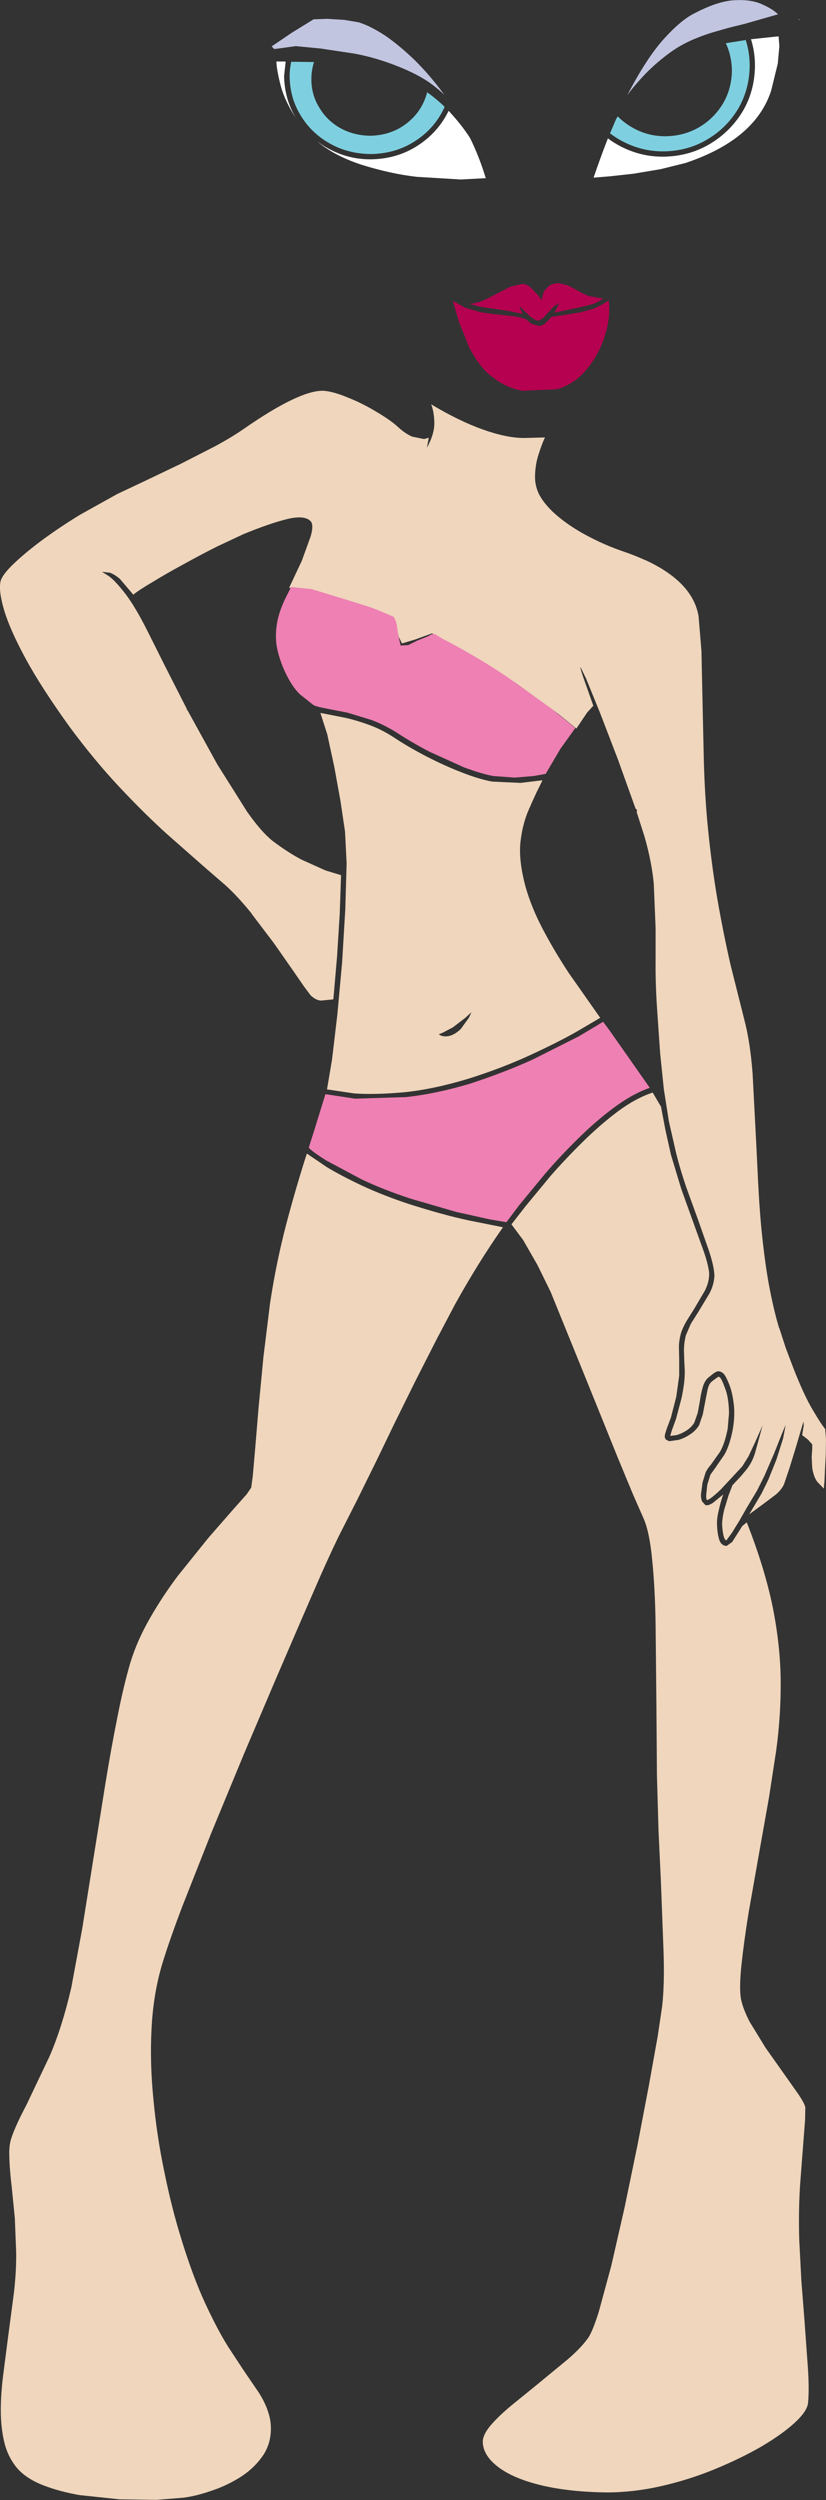 <?xml version="1.0" encoding="UTF-8" standalone="no"?>
<svg xmlns:xlink="http://www.w3.org/1999/xlink" height="471.5px" width="155.85px" xmlns="http://www.w3.org/2000/svg">
  <rect width="100%" height="100%" fill="#333333" stroke="none"/>
  <g transform="matrix(1.0, 0.0, 0.0, 1.0, -204.85, -164.6)">
    <path d="M288.75 184.75 Q286.95 188.75 283.25 191.15 279.55 193.6 274.75 193.65 270.5 193.6 267.05 191.65 263.6 189.7 261.6 186.4 259.55 183.1 259.5 179.0 259.5 177.6 259.8 176.25 L264.1 176.3 Q263.6 177.85 263.6 179.55 263.6 182.5 265.1 184.9 266.55 187.35 269.05 188.75 271.55 190.15 274.65 190.2 278.65 190.15 281.6 187.85 284.5 185.6 285.45 182.0 287.25 183.3 288.75 184.75" fill="#7ed0e0" fill-rule="evenodd" stroke="none"/>
    <path d="M313.65 219.3 Q314.75 219.95 315.95 220.45 L318.65 220.9 Q317.6 221.65 316.5 222.0 L314.5 222.5 311.9 223.05 309.5 223.55 310.05 222.4 310.35 221.75 309.35 222.4 308.35 223.45 307.35 224.55 306.45 225.1 Q305.8 225.0 304.9 224.3 L303.45 222.9 302.9 222.35 303.0 222.8 303.45 223.8 300.85 223.25 297.85 222.8 295.7 222.5 293.4 221.9 Q295.2 221.85 297.7 220.45 L301.1 218.7 303.35 218.15 Q304.25 218.15 305.1 218.95 L306.4 220.3 307.05 221.2 307.3 220.1 307.5 219.5 308.4 218.55 Q309.05 218.05 310.3 218.0 L311.95 218.4 313.65 219.3" fill="#b60050" fill-rule="evenodd" stroke="none"/>
    <path d="M318.95 228.0 Q317.85 231.5 315.5 234.3 313.2 237.05 310.0 238.0 L303.3 238.3 Q300.45 237.65 298.65 236.35 296.85 235.1 296.2 234.3 294.55 232.45 293.35 230.05 L291.45 225.3 290.3 221.35 292.65 222.65 295.6 223.5 297.7 223.8 301.35 224.2 Q303.1 224.4 304.15 224.85 L305.15 225.7 306.5 226.05 Q307.15 226.1 307.75 225.55 L308.95 224.35 311.35 224.0 314.35 223.5 316.75 222.85 Q318.5 222.1 319.7 221.25 320.1 224.45 318.95 228.0" fill="#b60050" fill-rule="evenodd" stroke="none"/>
    <path d="M277.5 171.3 Q280.2 173.15 283.1 175.95 286.0 178.8 288.7 182.5 287.35 181.2 285.7 180.05 282.9 178.15 278.3 176.5 274.95 175.3 271.65 174.7 L265.35 173.75 260.65 173.3 259.55 173.45 257.75 173.7 256.6 173.85 256.35 173.6 256.1 173.35 259.95 170.75 264.0 168.25 266.55 168.15 269.8 168.35 272.5 168.8 Q274.75 169.5 277.5 171.3" fill="#c2c5e0" fill-rule="evenodd" stroke="none"/>
    <path d="M327.45 369.75 Q324.15 370.9 320.6 373.55 317.05 376.2 313.7 379.55 310.3 382.9 307.5 386.2 L302.8 391.9 300.4 395.1 297.2 394.55 290.9 393.15 282.3 390.65 Q277.0 388.9 272.95 386.95 L266.4 383.45 Q263.85 381.85 263.1 381.05 L264.15 377.75 266.25 370.95 271.85 371.8 281.45 371.5 Q287.1 370.9 293.6 368.95 300.0 366.85 305.3 364.45 L314.05 360.05 318.65 357.3 319.95 359.05 327.45 369.75" fill="#ee80b3" fill-rule="evenodd" stroke="none"/>
    <path d="M326.5 270.2 L326.55 270.25 326.55 270.2 Q335.5 274.3 336.65 280.75 L337.2 287.35 337.4 296.75 337.65 308.0 Q337.8 313.85 338.3 319.5 339.0 327.0 340.15 333.85 341.35 340.75 342.7 346.6 L345.3 356.95 Q346.4 361.15 346.85 367.05 L347.5 379.55 347.9 387.65 Q348.1 391.75 348.45 395.7 349.1 402.4 349.95 407.0 350.8 411.55 351.85 415.05 L351.9 415.1 353.1 418.8 354.5 422.5 Q356.55 427.75 358.2 430.5 359.85 433.3 360.55 434.1 L360.7 436.15 360.65 438.95 360.5 441.9 360.4 444.15 360.35 444.55 360.3 445.35 359.05 444.05 Q358.35 443.1 358.1 441.4 L358.0 439.4 358.1 437.85 358.1 437.0 357.3 436.1 356.2 435.25 356.5 433.45 356.45 432.7 356.0 434.2 355.0 437.6 353.8 441.5 352.8 444.45 Q352.4 445.45 351.25 446.45 L348.65 448.4 346.2 450.2 346.65 449.45 348.55 446.25 349.8 443.7 351.35 439.85 352.6 435.9 353.1 433.3 352.4 434.95 350.85 438.85 349.05 443.0 347.7 445.7 345.75 448.95 344.35 451.4 342.9 453.75 341.9 455.1 Q341.3 455.0 341.1 452.25 L341.1 451.9 Q341.15 450.75 341.5 449.3 L342.3 446.65 343.05 444.7 344.6 443.05 345.65 441.8 Q346.75 440.45 347.3 438.65 L348.25 435.2 348.75 433.35 348.35 434.3 347.3 436.65 346.05 439.3 344.9 441.15 340.8 445.55 Q338.85 447.4 338.25 447.5 338.05 447.3 338.1 446.5 L338.3 444.6 338.9 442.7 339.8 441.45 341.55 438.9 Q342.5 437.25 343.1 434.25 343.6 431.35 343.25 429.05 342.95 426.8 342.3 425.35 341.7 423.9 341.25 423.55 340.65 423.1 340.15 423.25 339.7 423.4 339.0 424.0 L338.5 424.4 Q337.8 425.0 337.45 426.2 337.1 427.4 336.9 428.85 L336.5 431.05 335.85 432.9 Q335.3 433.8 334.35 434.4 333.4 435.0 332.5 435.25 L331.3 435.4 331.6 434.4 332.4 432.2 333.45 428.25 Q334.1 425.15 334.05 423.1 L333.95 420.95 333.9 419.3 Q333.9 417.9 334.25 416.45 L335.2 414.25 336.65 411.95 338.7 408.55 Q339.6 406.85 339.65 405.05 L339.6 404.6 Q339.45 403.0 338.6 400.45 L336.6 394.75 334.35 388.55 Q333.25 385.35 332.45 382.2 L331.05 376.05 330.1 370.0 329.4 363.15 328.8 354.45 Q328.5 349.7 328.55 345.75 L328.55 342.5 328.55 339.6 328.2 331.2 Q327.8 327.05 326.45 322.35 L324.95 317.65 325.1 317.45 324.75 317.05 321.45 307.85 318.05 299.0 315.4 292.5 314.35 290.35 Q314.35 290.8 315.05 292.75 L316.8 297.7 315.65 298.95 313.6 302.0 310.15 299.2 302.15 293.4 Q297.2 290.05 291.1 286.7 L289.8 286.0 288.0 284.95 286.35 284.05 Q284.7 284.65 283.2 285.2 L280.7 285.95 280.1 284.75 279.7 283.35 278.95 280.85 Q275.2 279.45 271.25 278.2 267.25 276.9 264.05 276.1 L259.4 275.45 261.8 270.35 263.45 265.8 Q264.05 263.8 263.55 263.0 262.5 261.7 259.2 262.45 255.85 263.25 250.75 265.35 L245.85 267.65 Q242.85 269.15 239.6 270.95 236.35 272.7 233.75 274.3 231.1 275.85 230.0 276.75 L227.45 273.75 Q226.35 272.85 225.55 272.6 L224.1 272.45 225.15 273.1 Q226.3 273.8 228.2 276.2 230.15 278.6 232.65 283.55 L235.95 290.15 240.1 298.3 240.1 298.5 240.2 298.5 245.85 308.75 251.45 317.65 Q254.15 321.5 256.3 323.2 259.15 325.35 261.7 326.7 L266.25 328.75 269.2 329.65 268.95 336.95 268.45 344.95 267.75 353.05 267.5 353.1 265.4 353.3 Q264.45 353.25 263.45 352.3 L262.25 350.7 260.25 347.8 256.55 342.5 252.3 336.9 252.35 336.85 252.25 336.8 Q249.75 333.7 247.45 331.6 L243.8 328.45 236.3 321.85 Q232.1 318.05 227.4 313.05 222.7 308.05 218.0 301.7 212.7 294.35 209.7 288.85 206.75 283.4 205.65 279.75 204.55 276.05 204.95 274.25 205.25 273.0 207.45 270.9 209.65 268.8 212.95 266.35 216.3 263.9 220.0 261.65 L227.0 257.75 232.0 255.4 239.0 252.05 245.45 248.75 Q248.5 247.1 250.75 245.55 261.45 238.1 265.95 238.3 267.8 238.45 270.55 239.6 273.3 240.7 275.85 242.25 278.4 243.75 279.8 245.0 281.3 246.4 282.65 246.95 L284.85 247.4 285.75 247.15 285.5 248.5 285.4 249.05 Q286.85 246.4 286.8 244.3 286.75 242.2 286.2 240.85 291.45 244.0 295.95 245.6 300.45 247.2 303.7 247.2 L307.7 247.1 307.6 247.25 Q307.05 248.45 306.45 250.35 305.85 252.2 305.8 254.35 305.75 256.05 306.5 257.7 307.65 259.95 310.2 262.05 312.75 264.15 315.95 265.8 319.2 267.5 322.45 268.6 324.65 269.35 326.5 270.2" fill="#efd6bc" fill-rule="evenodd" stroke="none"/>
    <path d="M337.65 400.65 Q338.5 403.15 338.65 404.65 338.7 406.35 337.85 408.0 L335.85 411.4 334.35 413.8 Q333.65 415.0 333.3 416.15 332.95 417.5 332.95 418.65 L333.0 421.0 333.0 424.05 332.45 428.0 331.45 431.9 330.65 434.05 330.35 435.0 Q330.25 435.4 330.3 435.75 L330.5 436.1 331.1 436.4 332.85 436.15 Q333.95 435.85 335.0 435.15 336.1 434.45 336.75 433.4 L337.45 431.35 337.9 429.0 338.35 426.7 Q338.6 425.6 339.1 425.2 L339.65 424.75 340.45 424.2 340.55 424.3 340.65 424.35 Q341.0 424.6 341.65 426.4 342.35 428.15 342.4 431.1 L342.15 434.05 Q341.6 436.85 340.7 438.4 L339.0 440.8 Q338.35 441.55 338.0 442.25 L337.4 444.2 337.1 446.5 Q337.1 447.3 337.35 447.8 L337.95 448.45 Q338.5 448.6 339.4 448.0 L341.3 446.45 Q340.8 447.9 340.45 449.5 340.05 451.1 340.15 452.35 340.2 453.85 340.55 454.95 340.9 456.1 341.95 456.15 L343.0 455.4 344.9 452.4 345.75 451.7 Q349.15 460.35 350.65 467.7 352.1 475.0 352.15 481.6 352.2 488.2 351.3 494.75 L349.95 503.55 348.2 513.4 346.1 525.3 Q345.2 530.9 344.75 535.15 344.3 539.45 344.65 541.55 345.05 543.5 346.3 545.9 L349.3 550.8 352.7 555.6 355.45 559.5 Q356.65 561.25 356.8 562.05 L356.75 564.45 356.45 568.3 355.8 576.8 Q355.5 581.6 355.65 587.0 L356.05 594.7 356.65 602.35 357.3 611.4 Q357.55 615.45 357.3 617.9 357.05 619.45 354.75 621.55 352.4 623.7 348.5 626.0 344.6 628.25 339.75 630.25 334.9 632.25 329.65 633.45 324.4 634.65 319.3 634.65 311.4 634.55 305.8 633.0 300.15 631.45 297.55 628.7 295.85 626.85 295.95 624.85 296.1 623.5 297.6 621.8 299.1 620.1 301.4 618.2 L306.2 614.3 311.85 609.65 Q314.5 607.4 315.9 605.4 316.75 604.05 317.85 600.5 L320.2 591.85 322.7 580.9 325.15 569.05 327.3 557.8 328.95 548.6 329.8 542.85 Q330.25 538.7 330.05 532.7 L329.55 519.45 329.1 509.85 328.8 499.45 328.7 486.0 328.55 471.1 Q328.45 464.05 327.9 458.75 327.4 453.45 326.25 450.9 L324.25 446.35 321.35 439.35 318.0 431.05 314.6 422.65 308.75 408.25 306.25 403.15 303.55 398.45 301.35 395.5 304.0 392.1 308.75 386.35 Q311.55 383.15 314.85 379.9 318.15 376.65 321.5 374.15 324.9 371.65 328.0 370.65 L329.5 373.2 329.55 373.2 330.4 377.7 331.45 382.4 333.4 388.85 335.65 395.1 337.65 400.65" fill="#efd6bc" fill-rule="evenodd" stroke="none"/>
    <path d="M300.6 292.3 L308.9 298.25 313.4 301.9 310.6 305.8 307.8 310.55 305.55 310.95 301.95 311.25 297.9 310.95 Q295.55 310.5 292.35 309.3 L285.85 306.35 Q282.5 304.6 279.6 302.7 277.35 301.3 275.0 300.4 L270.4 299.0 266.55 298.25 265.1 297.95 264.25 297.7 263.9 297.5 261.45 295.55 Q259.95 294.15 258.6 291.25 257.55 288.95 257.1 286.7 256.7 284.45 257.15 281.95 257.6 279.45 259.25 276.35 L259.5 275.85 259.55 275.75 259.75 275.3 263.65 275.7 270.85 277.9 274.2 278.95 Q276.05 279.55 279.15 280.95 279.7 281.9 279.8 283.1 279.95 284.35 280.45 286.35 L281.9 286.25 283.6 285.4 285.6 284.6 286.2 284.25 286.85 284.15 288.4 285.1 290.05 285.95 Q295.7 289.0 300.6 292.3" fill="#ee80b3" fill-rule="evenodd" stroke="none"/>
    <path d="M293.8 355.5 L292.65 356.55 290.3 358.35 288.4 359.35 287.65 359.65 Q288.3 360.2 289.5 360.0 290.65 359.75 291.8 358.65 L293.35 356.5 293.8 355.5 M307.2 311.75 L306.7 312.8 306.1 314.0 305.0 316.4 305.0 316.45 Q303.55 319.4 303.1 323.0 302.6 326.55 304.0 331.8 305.1 335.7 307.25 339.8 309.4 343.9 312.2 348.15 L318.1 356.55 313.5 359.25 Q310.05 361.2 304.85 363.6 299.65 366.0 293.35 368.0 286.6 370.05 281.0 370.6 275.35 371.1 271.6 370.8 L266.55 370.05 267.5 364.4 268.5 355.95 269.4 346.1 270.0 336.1 270.25 327.4 269.95 321.45 269.1 315.7 267.9 309.1 266.6 303.1 265.3 299.05 266.35 299.25 270.15 300.0 Q272.3 300.5 274.6 301.35 276.9 302.2 279.05 303.6 282.0 305.55 285.4 307.3 288.8 309.05 292.05 310.3 295.25 311.55 297.7 312.0 L303.05 312.25 307.2 311.75" fill="#efd6bc" fill-rule="evenodd" stroke="none"/>
    <path d="M293.25 394.75 L299.75 396.05 Q295.05 402.75 290.7 410.6 L287.3 417.05 283.25 425.0 279.25 433.1 275.9 440.05 272.25 447.45 268.75 454.35 Q266.7 458.55 264.0 464.8 L261.7 470.1 256.85 481.35 250.85 495.45 244.65 510.45 239.2 524.25 Q236.8 530.6 235.5 534.85 233.8 540.45 233.45 547.05 233.1 553.6 233.8 560.55 234.45 567.5 235.85 574.15 237.2 580.85 239.0 586.65 241.2 593.85 243.55 598.95 245.9 604.0 247.85 607.1 L250.7 611.45 253.7 615.85 Q254.9 617.75 255.45 619.5 256.05 621.25 255.95 623.15 255.8 626.0 254.1 628.2 252.45 630.4 249.9 631.95 247.35 633.5 244.55 634.4 241.8 635.35 239.4 635.65 L234.35 636.05 227.4 635.95 219.85 635.15 Q216.1 634.5 213.0 633.3 209.9 632.1 208.15 630.15 206.4 628.1 205.7 625.35 205.0 622.55 205.0 619.15 205.0 616.05 205.45 612.5 L206.4 605.15 207.45 597.2 Q207.95 593.05 207.9 589.35 L207.65 582.95 207.1 577.4 Q206.65 573.7 206.6 571.0 206.55 569.25 206.95 567.95 207.75 565.5 209.8 561.65 L214.2 552.4 Q216.55 547.0 218.3 539.45 L220.35 528.4 222.5 514.95 224.7 501.2 Q225.8 494.4 227.0 488.45 228.15 482.55 229.45 478.15 230.7 474.05 233.1 469.85 235.5 465.65 238.4 461.8 L244.15 454.65 248.95 449.15 251.4 446.4 252.25 445.15 252.55 442.9 253.0 437.75 253.65 429.95 254.55 420.55 255.8 410.4 Q256.95 402.8 258.85 395.5 260.8 388.15 262.75 382.15 L266.5 384.7 Q269.15 386.3 273.05 388.15 277.0 390.0 281.95 391.65 288.55 393.75 293.25 394.75" fill="#efd6bc" fill-rule="evenodd" stroke="none"/>
    <path d="M342.95 177.9 Q342.9 175.1 341.8 172.75 L345.55 172.15 Q346.3 174.45 346.3 177.0 346.25 181.5 344.1 185.15 341.9 188.8 338.2 190.95 334.55 193.1 330.0 193.15 327.15 193.15 324.6 192.25 322.05 191.35 319.95 189.75 L321.1 187.05 321.4 186.55 Q323.15 188.3 325.45 189.3 327.75 190.3 330.4 190.3 333.9 190.25 336.75 188.6 339.55 186.95 341.25 184.15 342.9 181.35 342.95 177.9" fill="#7ed0e0" fill-rule="evenodd" stroke="none"/>
    <path d="M355.7 168.35 L355.5 168.35 355.7 168.2 355.7 168.35" fill="#efd6bc" fill-rule="evenodd" stroke="none"/>
    <path d="M348.5 165.35 Q350.6 166.25 351.65 167.3 L345.35 169.1 344.35 169.35 Q342.4 169.8 340.4 170.4 338.0 171.05 335.75 172.0 333.5 172.95 331.5 174.35 328.8 176.3 326.7 178.45 324.6 180.65 323.2 182.55 326.85 175.55 330.1 171.95 333.35 168.35 335.9 167.1 340.2 164.85 343.3 164.65 346.45 164.45 348.5 165.35" fill="#c2c5e0" fill-rule="evenodd" stroke="none"/>
    <path d="M258.45 178.95 Q258.55 183.45 260.8 187.05 258.65 183.8 257.85 180.9 257.05 177.85 257.0 176.2 L258.75 176.2 258.45 178.95" fill="#ffffff" fill-rule="evenodd" stroke="none"/>
    <path d="M296.5 198.2 L291.8 198.45 283.5 197.95 Q278.6 197.4 273.0 195.65 267.85 193.95 264.7 191.25 266.8 192.85 269.35 193.75 271.9 194.65 274.75 194.65 279.7 194.6 283.6 192.1 287.5 189.6 289.5 185.5 292.0 188.2 293.55 190.65 295.3 194.2 296.5 198.2" fill="#ffffff" fill-rule="evenodd" stroke="none"/>
    <path d="M347.3 177.0 Q347.3 174.4 346.55 172.0 L351.75 171.45 351.9 173.3 351.6 176.6 350.35 181.7 Q347.35 190.95 334.15 195.35 L329.5 196.5 324.45 197.35 319.9 197.85 316.85 198.1 316.9 197.95 Q318.25 194.0 319.55 190.7 321.75 192.35 324.4 193.25 327.0 194.15 329.95 194.15 334.8 194.1 338.7 191.8 342.6 189.5 344.95 185.65 347.25 181.8 347.3 177.0" fill="#ffffff" fill-rule="evenodd" stroke="none"/>
  </g>
</svg>
